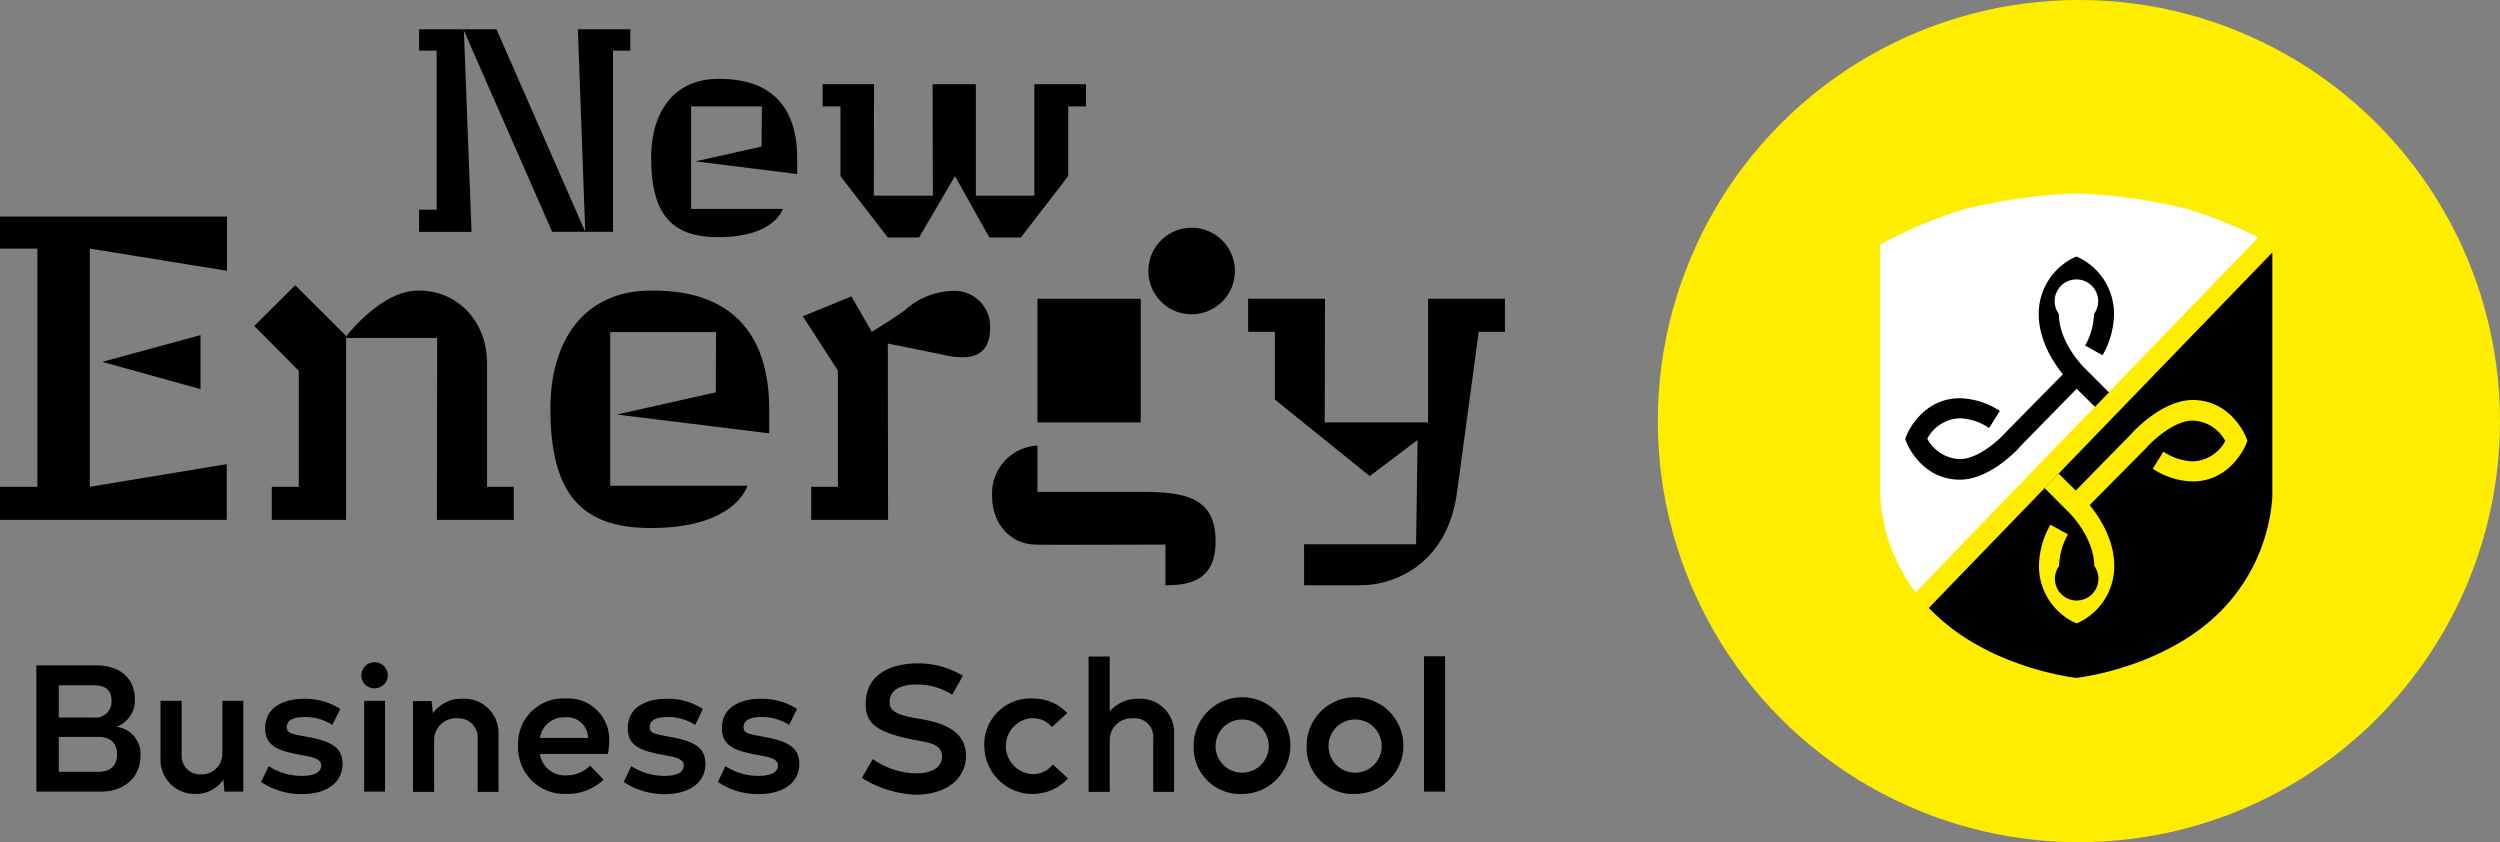 <svg id="Logo_NEC_Business_School_Liggend" data-name="Logo_NEC_Business School_Liggend" xmlns="http://www.w3.org/2000/svg" width="282" height="95" viewBox="0 0 282 95">
  <rect x="0" y="0" width="282" height="95" fill="#808080" stroke="none"/>
  <g id="Group_2" data-name="Group 2" transform="translate(0 3.301)">
    <path id="Path_1" data-name="Path 1" d="M180.294,17.5H175.3v2.411h1.981v17.94H175.3v2.5h5.913l-.861-22.7Zm.057,0v.144l9.96,22.7h3.731L184.026,17.5Zm13.691,22.848h3.129V19.911h1.952V17.5h-5.913Zm23.91-6.516V32.081c0-8.755-6.573-8.984-8.9-8.984-4.908,0-7.578,3.617-7.578,8.9,0,6.745,2.641,8.955,7.578,8.955,6.4,0,7.262-3.186,7.262-3.186H205.984V26.2h7.98l-.029,4.535L206.472,32.4Zm20.15,2.44V23.7h-4.88c0,4.478.029,8.324.029,12.572h-6.659l.029-12.572h-5.8v2.5h2.009v7.865l5.339,6.917H231.7l4.047-6.917,3.875,6.917h3.559l5.339-6.917V26.2h2.009V23.7H244.7V36.272Z" transform="translate(-128.026 -17.5)"/>
    <path id="Path_2" data-name="Path 2" d="M33.218,110.561,22.139,107.49l11.079-3.014ZM20.732,121.583V94.717l15.471,2.5V91.1H10.6v3.617h4.219v26.866H10.6v3.731H36.175v-6.286Zm23.508,0H41.255v3.731h8.381V104.791H59.912l-.029,20.523h8.668v-3.731H65.538V107.6c0-4.506-3.157-8.152-7.721-8.152-3.961,0-7.492,4.363-8.152,5.138L43.9,98.85l-4.621,4.593,5.023,5.052v13.089Zm53.13-6.028v-2.641c0-13.117-9.845-13.462-13.347-13.462-7.348,0-11.338,5.4-11.338,13.347,0,10.1,3.961,13.433,11.338,13.433,9.616,0,10.879-4.765,10.879-4.765H79.431V104.131H91.371l-.029,6.8-11.166,2.5Zm7.75,6.028h-3.014v3.731h8.668l-.029-19.891,5.683,1.148c1.923.431,5.855,1.406,5.855-2.928a4.019,4.019,0,0,0-4.133-4.162,8.377,8.377,0,0,0-5.511,2.21c-1.177.861-3.7,2.411-3.7,2.411l-2.3-3.99-5.482,2.239,3.961,6.114v13.117ZM177.4,104.1h2.956v-3.731h-8.668v13.95H160.03l.029-13.95H151.39V104.1H154.4v7.635l10.706,8.64,5.4-4.076-.172,11.768H157.7v4.621h6.372c3.559,0,9.817-2.124,10.907-10.678Z" transform="translate(-10.6 -69.974)"/>
    <path id="Path_3" data-name="Path 3" d="M461.9,100.322a4.88,4.88,0,1,0,4.88-4.822,4.875,4.875,0,0,0-4.88,4.822" transform="translate(-332.362 -73.111)"/>
    <path id="Path_4" data-name="Path 4" d="M405.609,181.1a5.4,5.4,0,0,0-5.109,5.741c0,3.215,2.21,5.4,4.88,5.425,0,.057,14.667,0,14.667,0v4.593c2.985,0,5.655-.689,5.655-4.966,0-5.023-3.531-5.568-8.467-5.568H405.609Z" transform="translate(-288.586 -134.141)"/>
    <rect id="Rectangle_2" data-name="Rectangle 2" width="11.654" height="13.95" transform="translate(117.023 30.397)"/>
    <g id="Group_1" data-name="Group 1" transform="translate(4.105 70.725)">
      <path id="Path_5" data-name="Path 5" d="M36.64,277.718c0,2.3-1.722,4.018-4.478,4.018H24.9V267.5h6.8c2.7,0,4.306,1.55,4.306,3.789a3.152,3.152,0,0,1-2.067,3.129A3.09,3.09,0,0,1,36.64,277.718Zm-9.214-7.98v3.645h3.961a1.8,1.8,0,0,0,1.981-1.981c0-1.062-.66-1.665-1.981-1.665ZM34,277.517c0-1.234-.718-1.952-2.124-1.952H27.426V279.5h4.449C33.281,279.5,34,278.78,34,277.517Z" transform="translate(-24.9 -266.467)"/>
      <path id="Path_6" data-name="Path 6" d="M83.029,281.4v10.247H80.9l-.115-1.378a3.659,3.659,0,0,1-3.129,1.636,3.844,3.844,0,0,1-3.961-4.018V281.4h2.382v6.171a2.07,2.07,0,0,0,2.21,2.124,2.312,2.312,0,0,0,2.382-2.354V281.4Z" transform="translate(-59.693 -276.377)"/>
      <path id="Path_7" data-name="Path 7" d="M113.2,289.986l.861-1.78a6.817,6.817,0,0,0,3.818,1.091c1,0,2.1-.258,2.1-1.177,0-.746-.947-.947-2.268-1.177-2.526-.459-4.047-.976-4.047-3.014,0-2.583,2.382-3.33,4.449-3.33a7.368,7.368,0,0,1,4.018,1.148l-.89,1.808a5.62,5.62,0,0,0-3.157-.89c-1.32,0-1.981.4-1.981,1.148,0,.574.373.746,1.866,1,2.44.459,4.42.89,4.42,3.129,0,2.21-1.923,3.416-4.593,3.416A8.113,8.113,0,0,1,113.2,289.986Z" transform="translate(-87.855 -275.807)"/>
      <path id="Path_8" data-name="Path 8" d="M152.6,267.593a1.493,1.493,0,0,1,2.985,0,1.482,1.482,0,0,1-1.493,1.493A1.465,1.465,0,0,1,152.6,267.593Zm2.669,13.146h-2.354V270.492h2.354Z" transform="translate(-115.946 -265.469)"/>
      <path id="Path_9" data-name="Path 9" d="M182.544,284.618V291.1h-2.354v-6.028a2.147,2.147,0,0,0-2.239-2.268,2.471,2.471,0,0,0-2.669,2.354V291.1H172.9V280.857H175l.144,1.378a3.953,3.953,0,0,1,3.33-1.636A3.857,3.857,0,0,1,182.544,284.618Z" transform="translate(-130.419 -275.806)"/>
      <path id="Path_10" data-name="Path 10" d="M219.625,289.168a3.75,3.75,0,0,0,2.7-1.091l1.521,1.579a5.908,5.908,0,0,1-4.162,1.607,5.229,5.229,0,0,1-5.482-5.425,5.093,5.093,0,0,1,5.339-5.339,4.627,4.627,0,0,1,4.937,4.793,9.658,9.658,0,0,1-.144,1.464h-7.664A2.805,2.805,0,0,0,219.625,289.168Zm-2.956-4.219h5.425a2.362,2.362,0,0,0-2.612-2.325A2.72,2.72,0,0,0,216.668,284.949Z" transform="translate(-159.865 -275.735)"/>
      <path id="Path_11" data-name="Path 11" d="M255.7,289.986l.861-1.78a6.817,6.817,0,0,0,3.818,1.091c1,0,2.1-.258,2.1-1.177,0-.746-.947-.947-2.268-1.177-2.526-.459-4.047-.976-4.047-3.014,0-2.583,2.382-3.33,4.449-3.33a7.368,7.368,0,0,1,4.018,1.148l-.861,1.808a5.62,5.62,0,0,0-3.157-.89c-1.32,0-1.981.4-1.981,1.148,0,.574.373.746,1.866,1,2.44.459,4.42.89,4.42,3.129,0,2.21-1.923,3.416-4.593,3.416A8.207,8.207,0,0,1,255.7,289.986Z" transform="translate(-189.453 -275.807)"/>
      <path id="Path_12" data-name="Path 12" d="M292.7,289.986l.861-1.78a6.817,6.817,0,0,0,3.818,1.091c1,0,2.1-.258,2.1-1.177,0-.746-.947-.947-2.268-1.177-2.526-.459-4.047-.976-4.047-3.014,0-2.583,2.382-3.33,4.449-3.33a7.368,7.368,0,0,1,4.018,1.148l-.89,1.808a5.621,5.621,0,0,0-3.157-.89c-1.32,0-1.981.4-1.981,1.148,0,.574.373.746,1.866,1,2.44.459,4.42.89,4.42,3.129,0,2.21-1.923,3.416-4.593,3.416A8.113,8.113,0,0,1,292.7,289.986Z" transform="translate(-215.833 -275.807)"/>
      <path id="Path_13" data-name="Path 13" d="M349.3,279.617l1.234-2.124a8.716,8.716,0,0,0,4.908,1.607c1.722,0,2.9-.66,2.9-1.894,0-1.378-1.435-1.579-3.1-1.866-4.277-.861-5.511-1.837-5.511-4.047,0-3.617,3.215-4.593,5.884-4.593a9.628,9.628,0,0,1,5.081,1.406l-1.206,2.124a7.387,7.387,0,0,0-4.018-1.148c-2.067,0-3.043.775-3.043,1.981,0,1,.775,1.464,3.215,1.866,1.894.316,5.4.947,5.4,4.191,0,2.641-2.268,4.392-5.683,4.392A12.406,12.406,0,0,1,349.3,279.617Z" transform="translate(-256.186 -265.896)"/>
      <path id="Path_14" data-name="Path 14" d="M397.4,285.868a5.194,5.194,0,0,1,5.4-5.368,5.292,5.292,0,0,1,3.961,1.636l-1.722,1.579a2.869,2.869,0,0,0-2.268-1,3.164,3.164,0,0,0,.057,6.315,2.775,2.775,0,0,0,2.3-1.091l1.722,1.579a5.444,5.444,0,0,1-9.443-3.645Z" transform="translate(-290.48 -275.735)"/>
      <path id="Path_15" data-name="Path 15" d="M448.044,272.783v6.487h-2.354v-6.028a2.083,2.083,0,0,0-2.268-2.268,2.462,2.462,0,0,0-2.641,2.354v5.942H438.4V264h2.382v6.2a4.115,4.115,0,0,1,3.243-1.435A3.811,3.811,0,0,1,448.044,272.783Z" transform="translate(-319.712 -263.971)"/>
      <path id="Path_16" data-name="Path 16" d="M479.7,285.868a5.454,5.454,0,1,1,5.454,5.4A5.224,5.224,0,0,1,479.7,285.868Zm8.467,0a3,3,0,1,0-6,0,3,3,0,1,0,6,0Z" transform="translate(-349.157 -275.735)"/>
      <path id="Path_17" data-name="Path 17" d="M524.1,285.868a5.454,5.454,0,1,1,5.454,5.4A5.224,5.224,0,0,1,524.1,285.868Zm8.467,0a3,3,0,1,0-6,0,3,3,0,1,0,6,0Z" transform="translate(-380.813 -275.735)"/>
      <path id="Path_18" data-name="Path 18" d="M570.2,263.9h2.382v15.27H570.2Z" transform="translate(-413.681 -263.9)"/>
    </g>
  </g>
  <g id="Group_5" data-name="Group 5" transform="translate(187)">
    <circle id="Ellipse_1" data-name="Ellipse 1" cx="47.5" cy="47.5" r="47.5" fill="#ffed00"/>
    <g id="Group_4" data-name="Group 4" transform="translate(25.089 21.815)">
      <path id="Path_19" data-name="Path 19" d="M784.116,83.751A61,61,0,0,0,771.6,82a63.283,63.283,0,0,0-12.515,1.751,50.692,50.692,0,0,0-9.587,4.018v28.445a20.32,20.32,0,0,0,6.516,13.577c6.43,5.884,15.586,6.86,15.586,6.86s9.156-.976,15.586-6.86a20.319,20.319,0,0,0,6.516-13.577V87.769A50.69,50.69,0,0,0,784.116,83.751Z" transform="translate(-749.5 -82)" fill="#ffed00"/>
      <g id="Group_3" data-name="Group 3" transform="translate(0 0)">
        <path id="Path_20" data-name="Path 20" d="M768.6,145.3c.344.344.689.689,1.062,1.033,6.43,5.884,15.586,6.86,15.586,6.86s9.156-.976,15.586-6.86a20.32,20.32,0,0,0,6.516-13.577V105.2Z" transform="translate(-763.118 -98.541)"/>
        <path id="Path_21" data-name="Path 21" d="M792.153,86.966a50.129,50.129,0,0,0-8.037-3.215A61,61,0,0,0,771.6,82a63.282,63.282,0,0,0-12.515,1.751,50.692,50.692,0,0,0-9.587,4.018v28.445a20.152,20.152,0,0,0,3.99,10.792Z" transform="translate(-749.5 -82)" fill="#fff"/>
        <path id="Path_22" data-name="Path 22" d="M765.471,162.987c-4.277,0-5.942-3.99-6-4.162l-.172-.431.172-.431c.057-.172,1.751-4.162,6-4.162a8.566,8.566,0,0,1,4.506,1.435l-1.206,1.923a6.253,6.253,0,0,0-3.3-1.091,4.289,4.289,0,0,0-3.674,2.3,4.331,4.331,0,0,0,3.674,2.3c2.067,0,4.478-2.21,5.224-3.071l7.176-7.291,1.607,1.579-7.118,7.262C772.274,159.313,768.973,162.987,765.471,162.987Z" transform="translate(-756.487 -130.696)"/>
        <path id="Path_23" data-name="Path 23" d="M825.107,175.829l-1.607-1.579,7.118-7.262c.086-.115,3.387-3.789,6.889-3.789,4.277,0,5.942,3.99,6,4.162l.172.431-.172.431c-.057.172-1.751,4.162-6,4.162A8.566,8.566,0,0,1,833,170.95l1.206-1.923a6.253,6.253,0,0,0,3.3,1.091,4.289,4.289,0,0,0,3.674-2.3,4.331,4.331,0,0,0-3.674-2.3c-2.067,0-4.478,2.21-5.224,3.071Z" transform="translate(-802.26 -139.893)" fill="#ffed00"/>
      </g>
      <path id="Path_24" data-name="Path 24" d="M814.11,192.1l-1.579,1.636,2.813,2.813c.029.029,2.784,2.784,2.784,5.97a2.454,2.454,0,1,1-3.961,0,7.634,7.634,0,0,1,1-3.559l-1.981-1.091a9.668,9.668,0,0,0-1.292,4.65,7.061,7.061,0,0,0,3.76,6.257l.488.23.488-.23a7.061,7.061,0,0,0,3.76-6.257c0-4.162-3.3-7.463-3.444-7.606Z" transform="translate(-793.989 -160.498)" fill="#ffed00"/>
      <path id="Path_25" data-name="Path 25" d="M818.143,123.764l1.579-1.636-2.87-2.87c-.029-.029-2.784-2.784-2.784-5.97a2.454,2.454,0,1,1,3.961,0,7.634,7.634,0,0,1-1,3.559L819,117.937a9.668,9.668,0,0,0,1.292-4.65,7.061,7.061,0,0,0-3.76-6.257l-.488-.23-.488.23a7.061,7.061,0,0,0-3.76,6.257c0,4.162,3.3,7.463,3.444,7.606Z" transform="translate(-793.918 -99.682)"/>
    </g>
  </g>
</svg>
